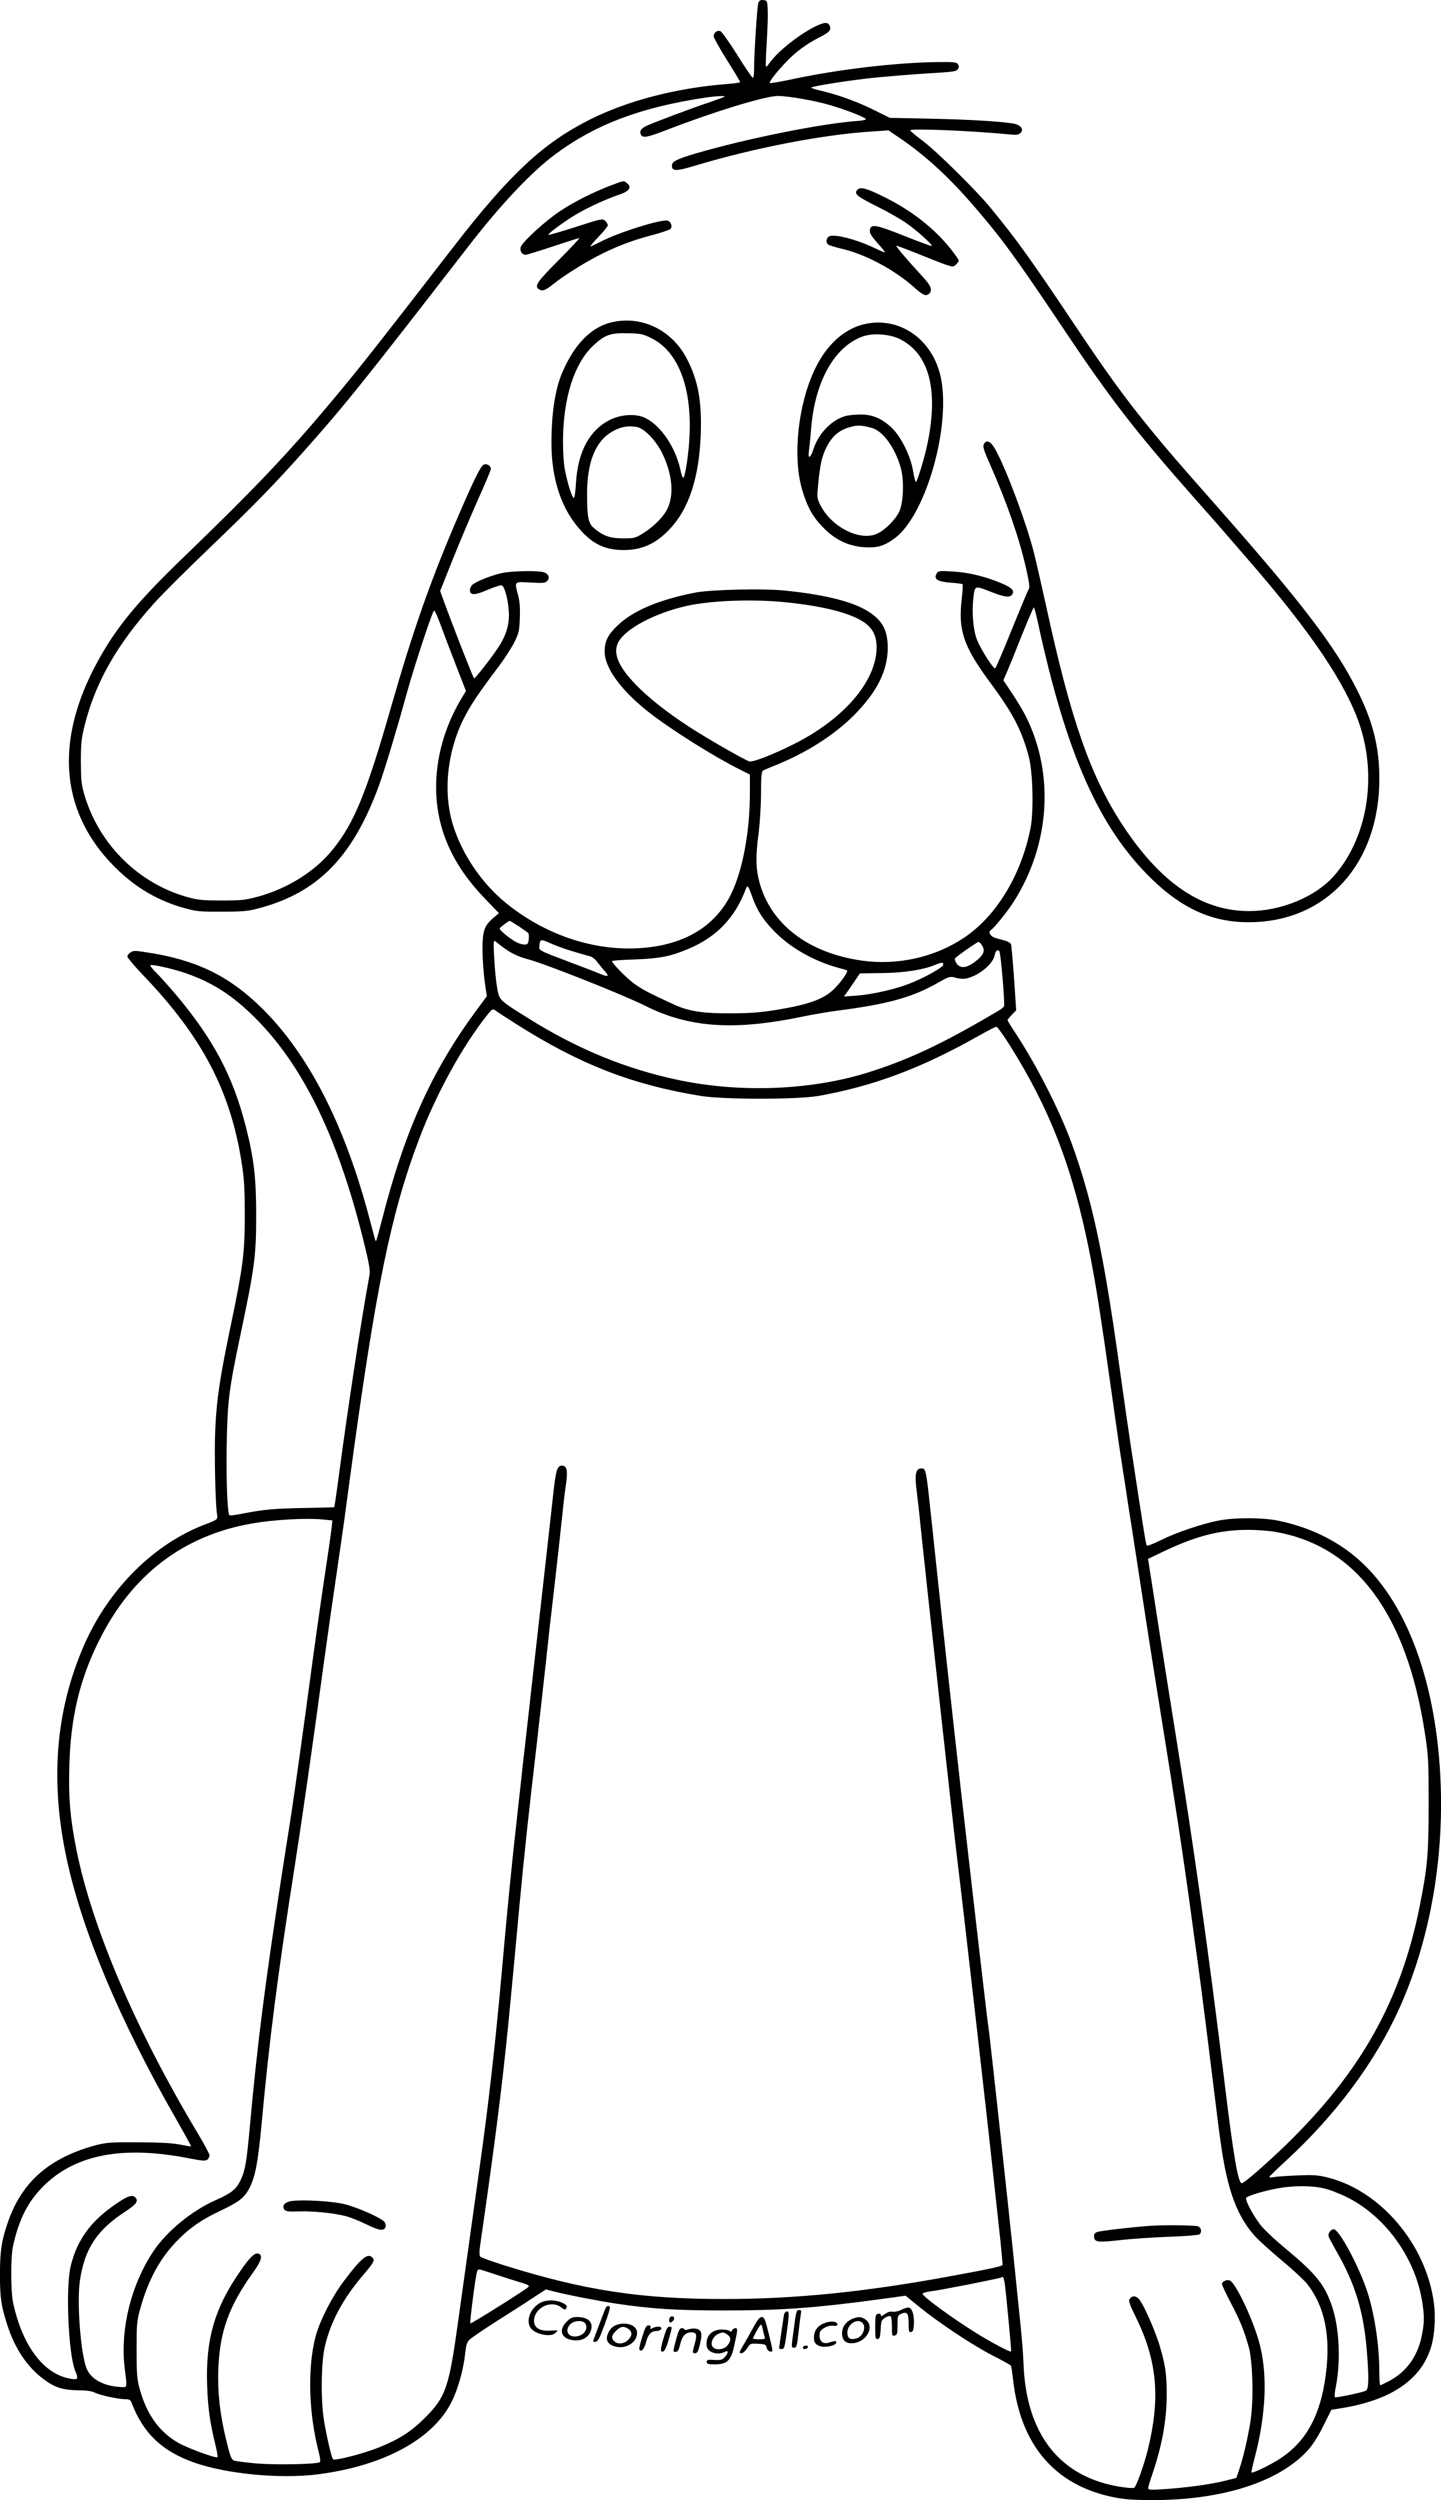 <?xml version="1.0" encoding="UTF-8"?>
<svg xmlns="http://www.w3.org/2000/svg" version="1.0" viewBox="0 0 1034.723 1794.229" preserveAspectRatio="xMidYMid meet">
  <g transform="translate(-118.538,1899.875) scale(0.1,-0.1)" fill="#000000" stroke="none">
    <path d="M6631 18978 c-9 -22 -32 -377 -31 -485 0 -29 -4 -53 -9 -53 -5 0 -55 74 -112 165 -57 91 -112 168 -122 171 -23 7 -47 -12 -47 -38 0 -10 43 -87 95 -170 52 -82 95 -154 95 -158 0 -4 -42 -11 -92 -14 -363 -28 -715 -119 -988 -256 -336 -169 -575 -392 -976 -910 -593 -766 -677 -872 -887 -1123 -312 -372 -550 -622 -1052 -1106 -333 -321 -483 -502 -617 -747 -322 -585 -269 -1111 152 -1507 137 -129 289 -215 467 -265 90 -25 112 -27 273 -26 155 0 186 3 271 26 420 113 670 370 857 883 39 108 125 391 196 650 56 204 189 606 199 602 5 -1 25 -45 44 -97 19 -52 68 -182 109 -287 l75 -193 -41 -69 c-114 -196 -174 -413 -173 -626 1 -293 116 -553 350 -795 l101 -105 -39 -33 c-66 -56 -79 -93 -79 -226 0 -64 7 -165 15 -226 l16 -111 -79 -107 c-320 -435 -513 -865 -676 -1506 -20 -77 -38 -141 -40 -144 -3 -2 -8 9 -11 24 -4 16 -27 102 -51 191 -176 643 -429 1130 -755 1453 -237 235 -476 351 -831 404 -81 13 -96 13 -115 0 -13 -8 -23 -22 -23 -30 0 -9 52 -70 115 -136 424 -443 627 -831 707 -1353 17 -112 21 -185 21 -370 0 -272 -13 -370 -103 -800 -75 -360 -99 -516 -109 -734 -8 -160 1 -564 14 -617 6 -27 -5 -36 -77 -62 -371 -137 -700 -462 -878 -868 -206 -470 -247 -976 -125 -1540 112 -518 381 -1158 779 -1853 64 -112 115 -205 114 -206 -2 -2 -39 4 -83 13 -57 11 -144 15 -300 16 -200 1 -228 -2 -305 -22 -324 -88 -520 -256 -621 -532 -51 -142 -64 -218 -64 -395 0 -168 9 -226 52 -360 53 -167 141 -300 256 -387 82 -63 140 -82 252 -84 61 0 100 -6 120 -16 36 -19 169 -48 220 -48 30 0 37 -5 46 -27 81 -215 217 -345 444 -426 233 -83 615 -120 885 -87 475 59 833 251 968 521 46 90 87 238 98 352 5 50 13 76 28 92 12 13 98 71 191 131 94 59 213 135 265 170 l95 62 55 -14 c86 -23 334 -71 450 -88 256 -38 433 -49 775 -49 407 0 655 18 1107 79 l196 27 103 -84 c144 -116 382 -274 527 -348 66 -33 123 -65 126 -70 3 -4 10 -51 16 -102 52 -464 296 -752 710 -840 87 -18 138 -22 290 -23 503 0 909 130 1117 358 36 41 74 100 111 175 l57 115 80 13 c361 60 576 212 641 454 22 83 28 205 15 303 -56 417 -382 802 -761 897 -73 18 -104 20 -220 15 -74 -3 -150 -8 -169 -12 -20 -4 -32 -3 -30 3 2 5 56 57 119 115 360 331 643 713 816 1099 193 431 297 940 297 1459 -1 746 -200 1371 -545 1712 -164 162 -374 271 -623 323 -110 23 -313 24 -430 1 -122 -24 -307 -87 -417 -142 -50 -25 -94 -42 -98 -37 -7 7 -29 150 -116 723 -23 154 -41 277 -89 620 -107 764 -192 1155 -337 1550 -86 234 -254 562 -400 783 -32 48 -58 91 -58 94 0 4 14 21 31 39 l31 32 -15 229 c-9 125 -19 236 -22 245 -4 10 -25 22 -49 28 -73 18 -89 25 -100 43 -8 14 -8 21 4 30 31 24 119 134 163 202 261 409 296 915 90 1330 -19 39 -64 113 -99 166 l-64 96 24 54 c13 30 61 147 106 262 46 114 86 207 89 207 3 0 16 -48 29 -108 204 -944 439 -1475 819 -1843 219 -213 435 -309 694 -309 558 0 939 418 939 1031 0 227 -47 413 -161 638 -157 312 -399 628 -989 1297 -312 354 -370 421 -495 574 -181 221 -307 395 -538 740 -321 480 -421 619 -611 850 -102 124 -388 406 -486 479 -47 35 -87 68 -89 74 -6 16 438 -2 715 -29 49 -5 63 -3 78 11 25 26 1 58 -52 67 -95 16 -316 29 -592 35 l-295 6 -105 52 c-116 59 -264 113 -382 141 -43 9 -78 21 -78 24 0 8 212 43 390 64 115 14 323 31 539 44 93 6 116 10 125 25 8 12 8 22 0 35 -10 15 -28 17 -165 15 -293 -5 -697 -53 -1012 -120 -92 -20 -170 -33 -174 -30 -7 8 47 78 121 155 67 70 142 125 234 172 70 35 86 52 77 79 -10 31 -34 33 -91 7 -121 -56 -290 -189 -347 -275 -9 -14 -19 -23 -22 -20 -2 3 0 81 6 175 6 93 9 198 7 234 -3 63 -4 65 -30 68 -21 3 -30 -2 -37 -20z m-241 -672 c0 -2 -51 -21 -112 -42 -124 -41 -396 -143 -451 -169 -38 -18 -50 -36 -41 -60 12 -29 44 -24 181 29 337 131 713 246 804 246 73 0 264 -33 372 -65 115 -33 263 -91 260 -102 -2 -4 -22 -9 -45 -11 -263 -17 -809 -127 -1182 -236 -131 -39 -166 -57 -166 -86 0 -42 31 -41 171 1 427 128 923 224 1281 245 l103 7 84 -57 c176 -120 340 -269 511 -465 214 -247 308 -374 651 -886 346 -518 528 -753 948 -1228 97 -109 199 -225 226 -257 28 -32 103 -119 168 -194 447 -514 699 -889 796 -1181 126 -378 53 -810 -182 -1079 -131 -152 -381 -256 -612 -256 -336 0 -628 196 -899 602 -238 359 -379 759 -560 1593 -32 143 -70 312 -86 375 -51 204 -193 587 -273 735 -35 66 -67 83 -87 46 -9 -18 -1 -42 46 -149 121 -274 210 -530 259 -751 22 -100 26 -128 16 -143 -7 -11 -61 -142 -122 -291 -60 -150 -113 -273 -118 -275 -13 -4 -101 133 -129 202 -28 68 -39 191 -28 297 11 97 9 96 117 54 108 -43 146 -48 163 -22 17 27 -3 48 -76 79 -118 50 -236 78 -349 85 -103 6 -107 5 -119 -16 -21 -39 8 -57 101 -64 44 -3 83 -8 86 -11 3 -3 0 -52 -6 -109 -27 -222 14 -340 206 -599 162 -219 224 -338 275 -527 30 -113 37 -394 13 -516 -66 -334 -243 -628 -474 -784 -208 -141 -477 -202 -733 -167 -386 54 -656 259 -739 561 -27 99 -29 185 -6 357 9 76 17 203 17 286 0 108 3 152 13 159 6 5 39 19 72 32 231 91 433 218 581 365 167 168 244 321 244 488 -1 133 -45 206 -165 273 -113 63 -315 110 -582 136 -150 15 -520 6 -628 -14 -264 -50 -456 -131 -567 -239 -68 -65 -91 -112 -91 -186 0 -116 117 -277 315 -433 156 -123 462 -316 656 -413 l72 -36 0 -133 c0 -278 -52 -556 -136 -727 -118 -238 -350 -372 -675 -387 -326 -15 -662 100 -937 322 -190 153 -341 386 -397 610 -44 179 -32 390 35 585 51 147 120 261 303 501 43 57 94 136 115 177 34 69 37 84 40 176 3 71 -1 119 -12 162 -27 103 -32 98 88 92 91 -5 107 -4 121 12 20 22 10 49 -22 61 -37 14 -229 11 -304 -5 -73 -16 -185 -60 -211 -84 -10 -8 -18 -25 -18 -38 0 -39 33 -39 125 1 47 20 93 35 102 33 23 -4 52 -123 53 -211 0 -79 -22 -150 -73 -229 -41 -65 -168 -228 -177 -228 -6 0 -157 387 -222 566 l-22 61 93 234 c52 129 134 322 182 430 49 108 89 204 89 212 0 22 -26 40 -49 32 -22 -7 -63 -88 -181 -360 -201 -467 -325 -818 -485 -1375 -177 -619 -265 -835 -418 -1025 -126 -158 -324 -283 -542 -342 -88 -24 -118 -27 -255 -27 -131 0 -168 3 -240 22 -353 95 -639 374 -746 728 -24 80 -27 105 -28 244 0 135 4 169 27 262 77 310 234 585 505 884 55 61 237 242 404 402 308 295 459 450 674 692 295 332 407 472 1183 1474 225 290 445 523 614 648 291 216 615 337 1082 407 67 10 135 13 135 7z m451 -3631 c272 -29 460 -79 554 -146 58 -42 85 -97 85 -175 0 -242 -233 -515 -595 -696 -143 -72 -293 -131 -318 -124 -31 8 -312 169 -437 251 -162 106 -289 207 -381 302 -125 130 -164 225 -124 302 50 97 261 209 490 261 181 40 483 51 726 25z m-255 -2110 c34 -98 79 -169 164 -255 113 -114 278 -208 451 -256 35 -9 65 -18 67 -20 8 -6 -30 -65 -74 -113 -78 -87 -178 -127 -421 -168 -128 -21 -193 -26 -338 -27 -200 -1 -304 15 -405 61 -190 87 -242 115 -297 157 -57 43 -153 142 -153 157 0 4 73 9 163 12 177 6 260 22 388 77 201 85 332 222 410 429 12 31 17 25 45 -54z m-1674 -215 c34 -23 65 -45 68 -50 3 -5 4 -26 2 -45 -4 -30 -8 -35 -31 -35 -14 0 -39 7 -55 15 -49 26 -126 89 -123 100 3 9 64 55 73 55 2 0 31 -18 66 -40z m386 -179 c54 -16 109 -32 124 -35 15 -4 39 -22 54 -44 16 -20 39 -49 53 -64 32 -36 24 -42 -25 -22 -21 9 -131 52 -244 94 -204 77 -205 78 -202 106 5 55 7 55 78 24 36 -17 109 -43 162 -59z m-503 31 c55 -42 111 -69 179 -87 123 -32 688 -256 845 -335 316 -158 639 -180 1136 -76 66 14 174 32 240 41 365 47 540 95 726 201 82 46 84 47 130 35 34 -9 58 -9 84 -2 86 23 180 103 192 162 6 33 20 46 34 32 10 -10 41 -376 34 -396 -3 -6 -18 -19 -33 -28 -389 -231 -638 -350 -927 -442 -410 -132 -920 -154 -1370 -61 -382 79 -735 224 -1093 449 -206 129 -202 125 -218 221 -7 43 -17 138 -20 209 -6 111 -5 128 7 119 8 -6 32 -25 54 -42z m3439 16 c24 -34 19 -61 -16 -95 -76 -70 -134 -84 -164 -38 -9 13 -14 29 -12 34 3 10 156 117 170 120 4 0 14 -9 22 -21z m-276 -144 c-4 -20 -135 -93 -243 -135 -105 -41 -267 -77 -380 -86 l-90 -6 18 24 c10 13 35 51 57 83 l40 59 158 2 c159 2 302 24 385 60 43 19 59 18 55 -1z m-5438 -60 c192 -67 334 -158 495 -318 357 -355 612 -890 798 -1674 23 -94 31 -148 26 -172 -60 -325 -157 -961 -229 -1505 -12 -88 -23 -161 -24 -163 -2 -1 -102 -4 -222 -6 -212 -4 -283 -10 -447 -42 -43 -9 -81 -13 -84 -10 -15 15 -24 248 -20 501 6 319 16 398 95 775 105 496 117 582 117 875 0 270 -16 410 -75 640 -92 361 -233 626 -501 945 -54 63 -118 135 -143 159 -25 24 -43 48 -41 52 7 10 164 -25 255 -57z m2371 -364 c459 -291 834 -437 1329 -517 167 -26 687 -26 840 0 396 70 740 199 1146 428 67 38 127 69 133 69 14 0 114 -153 206 -315 214 -377 349 -750 454 -1256 51 -247 88 -482 176 -1109 14 -102 37 -259 50 -350 14 -91 32 -210 41 -265 8 -55 19 -127 24 -160 6 -33 37 -235 70 -450 66 -433 127 -820 165 -1055 87 -532 165 -1047 215 -1420 11 -85 27 -200 35 -255 19 -135 60 -450 95 -735 61 -492 71 -578 86 -675 46 -312 115 -495 240 -634 27 -30 113 -108 191 -173 79 -65 161 -142 184 -170 127 -161 171 -376 134 -654 -38 -290 -139 -475 -324 -598 -68 -45 -201 -110 -209 -102 -2 3 7 49 22 103 85 322 95 616 30 842 -49 169 -164 410 -206 432 -21 11 -58 -5 -58 -25 0 -8 29 -70 65 -138 67 -128 92 -191 127 -313 29 -103 36 -382 13 -530 -18 -117 -52 -264 -83 -355 l-19 -55 -88 -22 c-101 -25 -280 -49 -437 -59 -89 -6 -108 -4 -108 7 0 8 13 54 30 102 70 205 103 387 103 572 0 146 -10 215 -54 360 -33 105 -103 264 -139 316 -24 33 -55 36 -74 7 -8 -13 1 -39 41 -120 159 -320 183 -591 88 -970 -29 -112 -80 -254 -96 -264 -6 -3 -47 -1 -92 6 -438 67 -682 374 -702 880 -2 63 -13 205 -25 315 -11 110 -32 308 -45 440 -43 416 -154 1431 -174 1600 -6 44 -15 118 -21 165 -31 256 -188 1618 -235 2050 -51 456 -122 1119 -160 1480 -40 377 -40 380 -73 380 -43 0 -51 -43 -32 -182 5 -40 17 -143 25 -228 45 -431 241 -2214 265 -2405 36 -287 220 -1899 265 -2325 9 -80 22 -203 30 -275 15 -133 29 -282 30 -300 0 -10 -78 -28 -385 -84 -609 -112 -1108 -162 -1615 -162 -601 0 -1004 62 -1580 242 -88 28 -165 56 -171 62 -8 9 -8 36 2 102 100 689 155 1122 199 1565 26 267 56 587 80 850 31 333 63 640 126 1175 10 94 26 233 35 310 8 77 22 199 30 270 7 72 19 173 24 225 6 52 22 192 36 310 23 199 38 339 64 580 5 52 15 129 21 171 12 84 3 119 -30 119 -34 0 -44 -30 -62 -193 -20 -184 -73 -656 -154 -1372 -30 -269 -59 -528 -65 -575 -5 -47 -22 -206 -39 -355 -41 -364 -70 -657 -111 -1120 -47 -529 -97 -971 -160 -1415 -16 -113 -47 -335 -69 -495 -22 -159 -61 -436 -86 -615 -66 -479 -89 -545 -240 -695 -97 -97 -179 -150 -326 -210 -108 -44 -319 -99 -332 -86 -11 11 -41 139 -64 270 -25 147 -23 418 5 540 41 176 131 344 275 512 79 93 86 106 65 127 -33 33 -81 -7 -205 -172 -87 -116 -174 -288 -203 -401 -58 -228 -48 -549 25 -829 9 -33 12 -63 8 -67 -16 -16 -315 -22 -457 -10 -77 7 -149 16 -161 21 -18 7 -27 30 -53 137 -48 193 -65 351 -59 523 11 267 76 448 248 687 60 83 73 125 42 137 -27 11 -63 -23 -136 -130 -183 -264 -247 -489 -234 -824 6 -158 20 -258 58 -413 12 -48 19 -90 16 -93 -10 -11 -223 68 -287 106 -135 80 -222 203 -272 385 -19 70 -22 105 -22 280 0 186 2 207 27 297 57 206 145 367 272 493 88 89 169 144 304 208 129 61 169 91 204 156 45 83 65 187 92 480 54 586 113 1050 235 1826 57 364 127 853 210 1465 21 154 66 470 114 795 24 163 36 250 70 505 188 1393 297 1929 503 2470 122 322 315 671 490 888 33 41 36 42 57 28 11 -9 78 -52 147 -96z m-1381 -3557 l62 -6 -5 -51 c-3 -28 -24 -175 -47 -326 -45 -303 -67 -457 -140 -1000 -54 -395 -95 -680 -110 -775 -6 -33 -34 -220 -65 -415 -120 -786 -171 -1186 -225 -1776 -24 -265 -34 -322 -67 -392 -31 -65 -64 -92 -176 -142 -173 -76 -351 -222 -448 -365 -161 -239 -241 -558 -209 -835 19 -160 23 -145 -35 -142 -115 7 -204 55 -236 128 -43 96 -73 476 -50 634 33 229 123 365 328 498 75 49 93 73 73 97 -19 23 -47 18 -108 -21 -202 -129 -308 -266 -358 -464 -39 -153 -18 -639 32 -758 23 -56 20 -63 -28 -56 -196 29 -352 234 -419 549 -17 78 -17 323 -1 400 41 191 106 320 216 431 230 231 573 297 1053 202 93 -18 114 -19 127 -9 9 8 16 21 16 31 0 10 -38 80 -83 156 -441 734 -758 1471 -871 2029 -46 229 -59 369 -53 599 8 353 73 629 214 911 234 471 604 754 1098 840 159 28 397 41 515 28z m6832 -88 c582 -101 944 -588 1075 -1445 25 -162 27 -199 27 -505 0 -359 -8 -452 -64 -735 -135 -679 -423 -1192 -961 -1715 -144 -139 -300 -275 -317 -275 -26 0 -60 197 -122 710 -116 949 -223 1711 -355 2525 -24 149 -76 475 -115 725 -38 250 -73 470 -76 488 l-5 33 113 54 c229 109 399 153 594 154 67 1 160 -6 206 -14z m343 -4710 c39 -8 115 -37 170 -64 272 -134 486 -426 540 -736 19 -111 19 -167 -1 -262 -30 -146 -109 -256 -233 -322 -32 -17 -62 -31 -65 -31 -3 0 -6 40 -6 89 0 192 -33 417 -86 581 -59 181 -203 450 -242 450 -20 0 -43 -32 -37 -50 3 -11 28 -57 54 -103 137 -237 198 -437 221 -720 16 -197 14 -274 -7 -286 -25 -13 -213 -52 -222 -47 -4 3 -2 36 6 73 37 188 26 423 -27 580 -52 153 -114 231 -318 401 -90 74 -173 152 -199 187 -53 70 -106 172 -100 189 6 15 135 54 237 71 102 18 231 18 315 0z m-5781 -671 c73 -21 86 -28 75 -39 -26 -24 -411 -266 -416 -261 -6 6 37 342 48 372 7 21 8 21 106 -12 54 -18 138 -45 187 -60z m3506 -99 c34 -350 38 -400 35 -403 -6 -6 -150 70 -255 136 -171 107 -379 259 -380 278 0 6 25 14 57 18 70 8 505 94 512 101 12 13 20 -18 31 -130z M5575 17669 c-129 -49 -259 -114 -363 -182 -109 -71 -279 -227 -288 -263 -7 -27 10 -54 35 -54 9 0 97 27 196 60 99 33 184 60 190 60 5 0 -61 -71 -148 -158 -161 -162 -179 -189 -137 -212 23 -13 45 -3 105 45 62 50 200 138 305 193 128 67 254 116 397 153 65 17 124 37 132 44 17 16 6 52 -19 60 -42 13 -339 -79 -478 -149 -39 -20 -75 -36 -78 -36 -4 0 23 31 59 69 37 38 67 76 67 83 0 8 -9 23 -19 32 -19 17 -27 16 -211 -44 -106 -34 -194 -59 -197 -57 -7 8 130 108 213 155 79 46 221 110 302 136 65 22 85 51 52 78 -27 22 -19 23 -115 -13z M7340 17635 c-23 -28 -1 -46 147 -120 77 -38 171 -92 210 -120 74 -52 187 -154 179 -162 -2 -2 -90 30 -195 72 -209 83 -244 89 -249 42 -3 -21 9 -41 52 -90 31 -34 56 -65 56 -69 0 -3 -30 9 -67 27 -138 67 -308 110 -338 85 -18 -15 -20 -44 -2 -57 6 -5 55 -20 107 -32 163 -39 370 -150 509 -274 64 -58 87 -67 109 -45 25 25 12 58 -51 125 -101 109 -190 213 -186 218 2 2 83 -28 179 -67 232 -93 227 -91 251 -67 10 10 19 23 19 28 0 5 -26 43 -58 83 -121 152 -289 282 -490 379 -119 59 -162 69 -182 44z M5592 16689 c-152 -30 -275 -149 -366 -356 -54 -123 -81 -296 -81 -518 1 -263 75 -479 217 -630 83 -89 161 -127 272 -133 146 -8 256 38 361 150 137 145 210 368 222 674 9 243 -18 390 -100 549 -105 201 -313 306 -525 264z m270 -117 c190 -93 290 -346 275 -694 -5 -131 -32 -308 -46 -308 -5 0 -14 26 -20 58 -37 167 -146 324 -259 374 -65 29 -167 22 -244 -15 -149 -73 -234 -230 -247 -457 -3 -58 -10 -105 -15 -105 -12 0 -41 90 -62 190 -11 54 -16 125 -16 220 2 310 80 555 219 685 81 76 121 90 248 87 91 -2 107 -5 167 -35z m-103 -638 c55 -11 136 -96 182 -189 71 -147 85 -288 40 -391 -26 -59 -98 -133 -174 -180 -59 -37 -66 -39 -147 -39 -93 0 -143 17 -209 73 -41 34 -50 76 -50 242 -1 223 56 374 170 445 61 39 123 52 188 39z M7420 16678 c-154 -24 -292 -141 -379 -320 -125 -255 -166 -632 -96 -873 36 -124 78 -199 155 -276 95 -96 201 -140 334 -139 66 1 112 18 175 65 230 168 415 837 326 1180 -64 249 -280 401 -515 363z m225 -112 c214 -105 282 -369 198 -761 -20 -96 -72 -265 -81 -265 -4 0 -13 35 -20 77 -16 103 -83 241 -148 306 -71 70 -141 101 -228 101 -39 0 -90 -5 -113 -12 -99 -29 -192 -127 -227 -238 -21 -66 -42 -73 -32 -11 3 23 11 96 16 162 27 336 167 586 370 659 73 26 191 18 265 -18z m-201 -638 c82 -20 175 -152 212 -297 22 -90 16 -238 -13 -303 -27 -58 -103 -135 -161 -160 -123 -55 -326 48 -405 204 -26 52 -26 55 -16 157 12 123 23 180 49 239 42 94 95 143 181 166 53 15 77 14 153 -6z M3276 3202 c-46 -8 -67 -33 -50 -59 10 -15 25 -18 105 -15 104 3 251 -12 337 -34 32 -8 99 -35 150 -60 93 -45 124 -49 136 -18 3 8 0 23 -6 34 -18 28 -192 106 -289 130 -89 22 -311 34 -383 22z M9425 3023 c-150 -12 -339 -35 -361 -43 -20 -8 -25 -16 -22 -38 4 -36 30 -38 207 -18 75 8 226 18 336 22 110 4 206 11 213 17 18 14 15 45 -7 57 -18 9 -266 12 -366 3z M5080 2479 c-80 -32 -124 -131 -84 -188 33 -46 145 -69 178 -35 9 8 16 16 16 17 0 1 -26 1 -58 -1 -71 -4 -112 21 -112 70 0 93 122 154 195 97 22 -18 29 -19 35 -8 12 18 3 29 -36 45 -38 16 -98 17 -134 3z M5529 2423 c-6 -16 -17 -44 -24 -63 -7 -19 -25 -66 -39 -103 -26 -68 -26 -68 -5 -65 17 2 30 25 65 121 24 65 42 123 39 128 -11 17 -25 9 -36 -18z M7658 2422 c-21 -11 -48 -17 -63 -14 -18 3 -36 -3 -56 -17 -22 -16 -29 -18 -29 -7 0 9 -7 12 -20 9 -18 -5 -20 -14 -20 -95 0 -80 2 -89 18 -86 13 2 18 15 20 53 1 28 4 59 7 71 5 22 50 48 66 39 5 -4 9 -37 9 -75 0 -63 1 -68 20 -63 18 5 20 14 20 74 0 64 2 70 24 81 44 20 56 6 56 -67 0 -58 2 -66 18 -63 13 3 18 15 20 63 2 63 -13 108 -38 113 -8 1 -32 -6 -52 -16z M6887 2296 c-21 -152 -21 -146 2 -146 16 0 20 14 30 108 7 59 14 119 17 135 5 22 2 27 -14 27 -17 0 -21 -14 -35 -124z M6815 2388 c-4 -22 -35 -233 -35 -243 0 -3 8 -5 19 -5 16 0 20 12 30 78 24 171 25 192 8 192 -9 0 -19 -10 -22 -22z M6003 2373 c-15 -5 -18 -43 -4 -43 5 0 14 7 21 15 14 17 3 35 -17 28z M5254 2336 c-61 -61 -38 -123 49 -133 56 -7 104 17 122 61 27 64 -12 106 -96 106 -33 0 -47 -6 -75 -34z m136 -15 c22 -42 -19 -91 -77 -91 -54 0 -71 47 -33 88 28 29 95 31 110 3z M6593 2292 c-23 -42 -56 -101 -73 -129 -28 -49 -29 -53 -11 -53 11 0 28 15 41 35 22 35 24 36 78 33 51 -3 57 -5 62 -28 4 -15 14 -26 27 -28 20 -3 20 -1 -10 122 -27 110 -34 126 -52 126 -15 0 -31 -21 -62 -78z m71 -18 c4 -19 10 -42 13 -50 4 -11 -5 -14 -42 -14 -26 0 -45 3 -43 8 29 60 53 100 59 97 4 -3 10 -21 13 -41z M7304 2356 c-48 -21 -75 -63 -72 -110 4 -52 35 -72 93 -62 89 17 138 119 79 165 -31 24 -56 26 -100 7z m74 -28 c30 -30 3 -101 -44 -112 -45 -12 -64 1 -64 43 0 59 72 105 108 69z M7095 2322 c-43 -20 -65 -54 -65 -100 0 -35 10 -49 43 -61 36 -14 117 4 117 26 0 9 -7 12 -17 9 -10 -2 -28 -7 -40 -11 -37 -10 -63 11 -63 50 0 29 6 39 33 56 20 12 44 19 65 16 25 -2 32 0 30 12 -5 23 -56 24 -103 3z M5632 2319 c-40 -8 -66 -30 -82 -70 -18 -44 -1 -75 50 -90 78 -23 160 27 160 98 0 47 -60 76 -128 62z m66 -35 c29 -20 28 -49 -3 -79 -28 -29 -76 -33 -99 -9 -23 23 -20 42 13 75 33 33 56 36 89 13z M5797 2228 c-14 -45 -24 -85 -21 -90 14 -22 33 -3 48 50 16 60 38 82 80 82 13 0 26 7 30 15 6 18 -34 21 -64 5 -16 -8 -18 -8 -14 5 4 10 0 15 -14 15 -16 0 -24 -15 -45 -82z M5952 2225 c-26 -90 -27 -108 -6 -103 11 2 25 29 40 83 28 97 28 95 6 95 -14 0 -23 -18 -40 -75z M6041 2212 c-25 -95 -25 -92 -3 -92 14 0 22 13 32 56 15 60 38 84 81 84 36 0 41 -17 23 -82 -18 -67 -18 -68 4 -68 14 0 22 15 34 67 18 75 12 99 -27 109 -14 3 -38 1 -55 -4 -18 -7 -30 -7 -30 -1 0 5 -9 9 -19 9 -15 0 -23 -16 -40 -78z M6442 2274 c-6 -11 -11 -13 -16 -5 -4 6 -30 11 -57 11 -75 0 -119 -49 -109 -120 6 -44 80 -67 131 -40 27 15 26 -9 -2 -39 -18 -19 -30 -22 -75 -19 -46 3 -54 0 -54 -14 0 -15 9 -18 59 -18 84 0 114 27 135 118 29 129 30 142 13 142 -9 0 -20 -7 -25 -16z m-34 -30 c28 -19 28 -44 1 -78 -27 -34 -92 -37 -109 -6 -14 27 6 70 40 87 32 16 41 16 68 -3z M6963 2163 c-18 -6 -16 -23 1 -23 17 0 30 16 19 23 -5 2 -14 2 -20 0z"></path>
  </g>
</svg>
